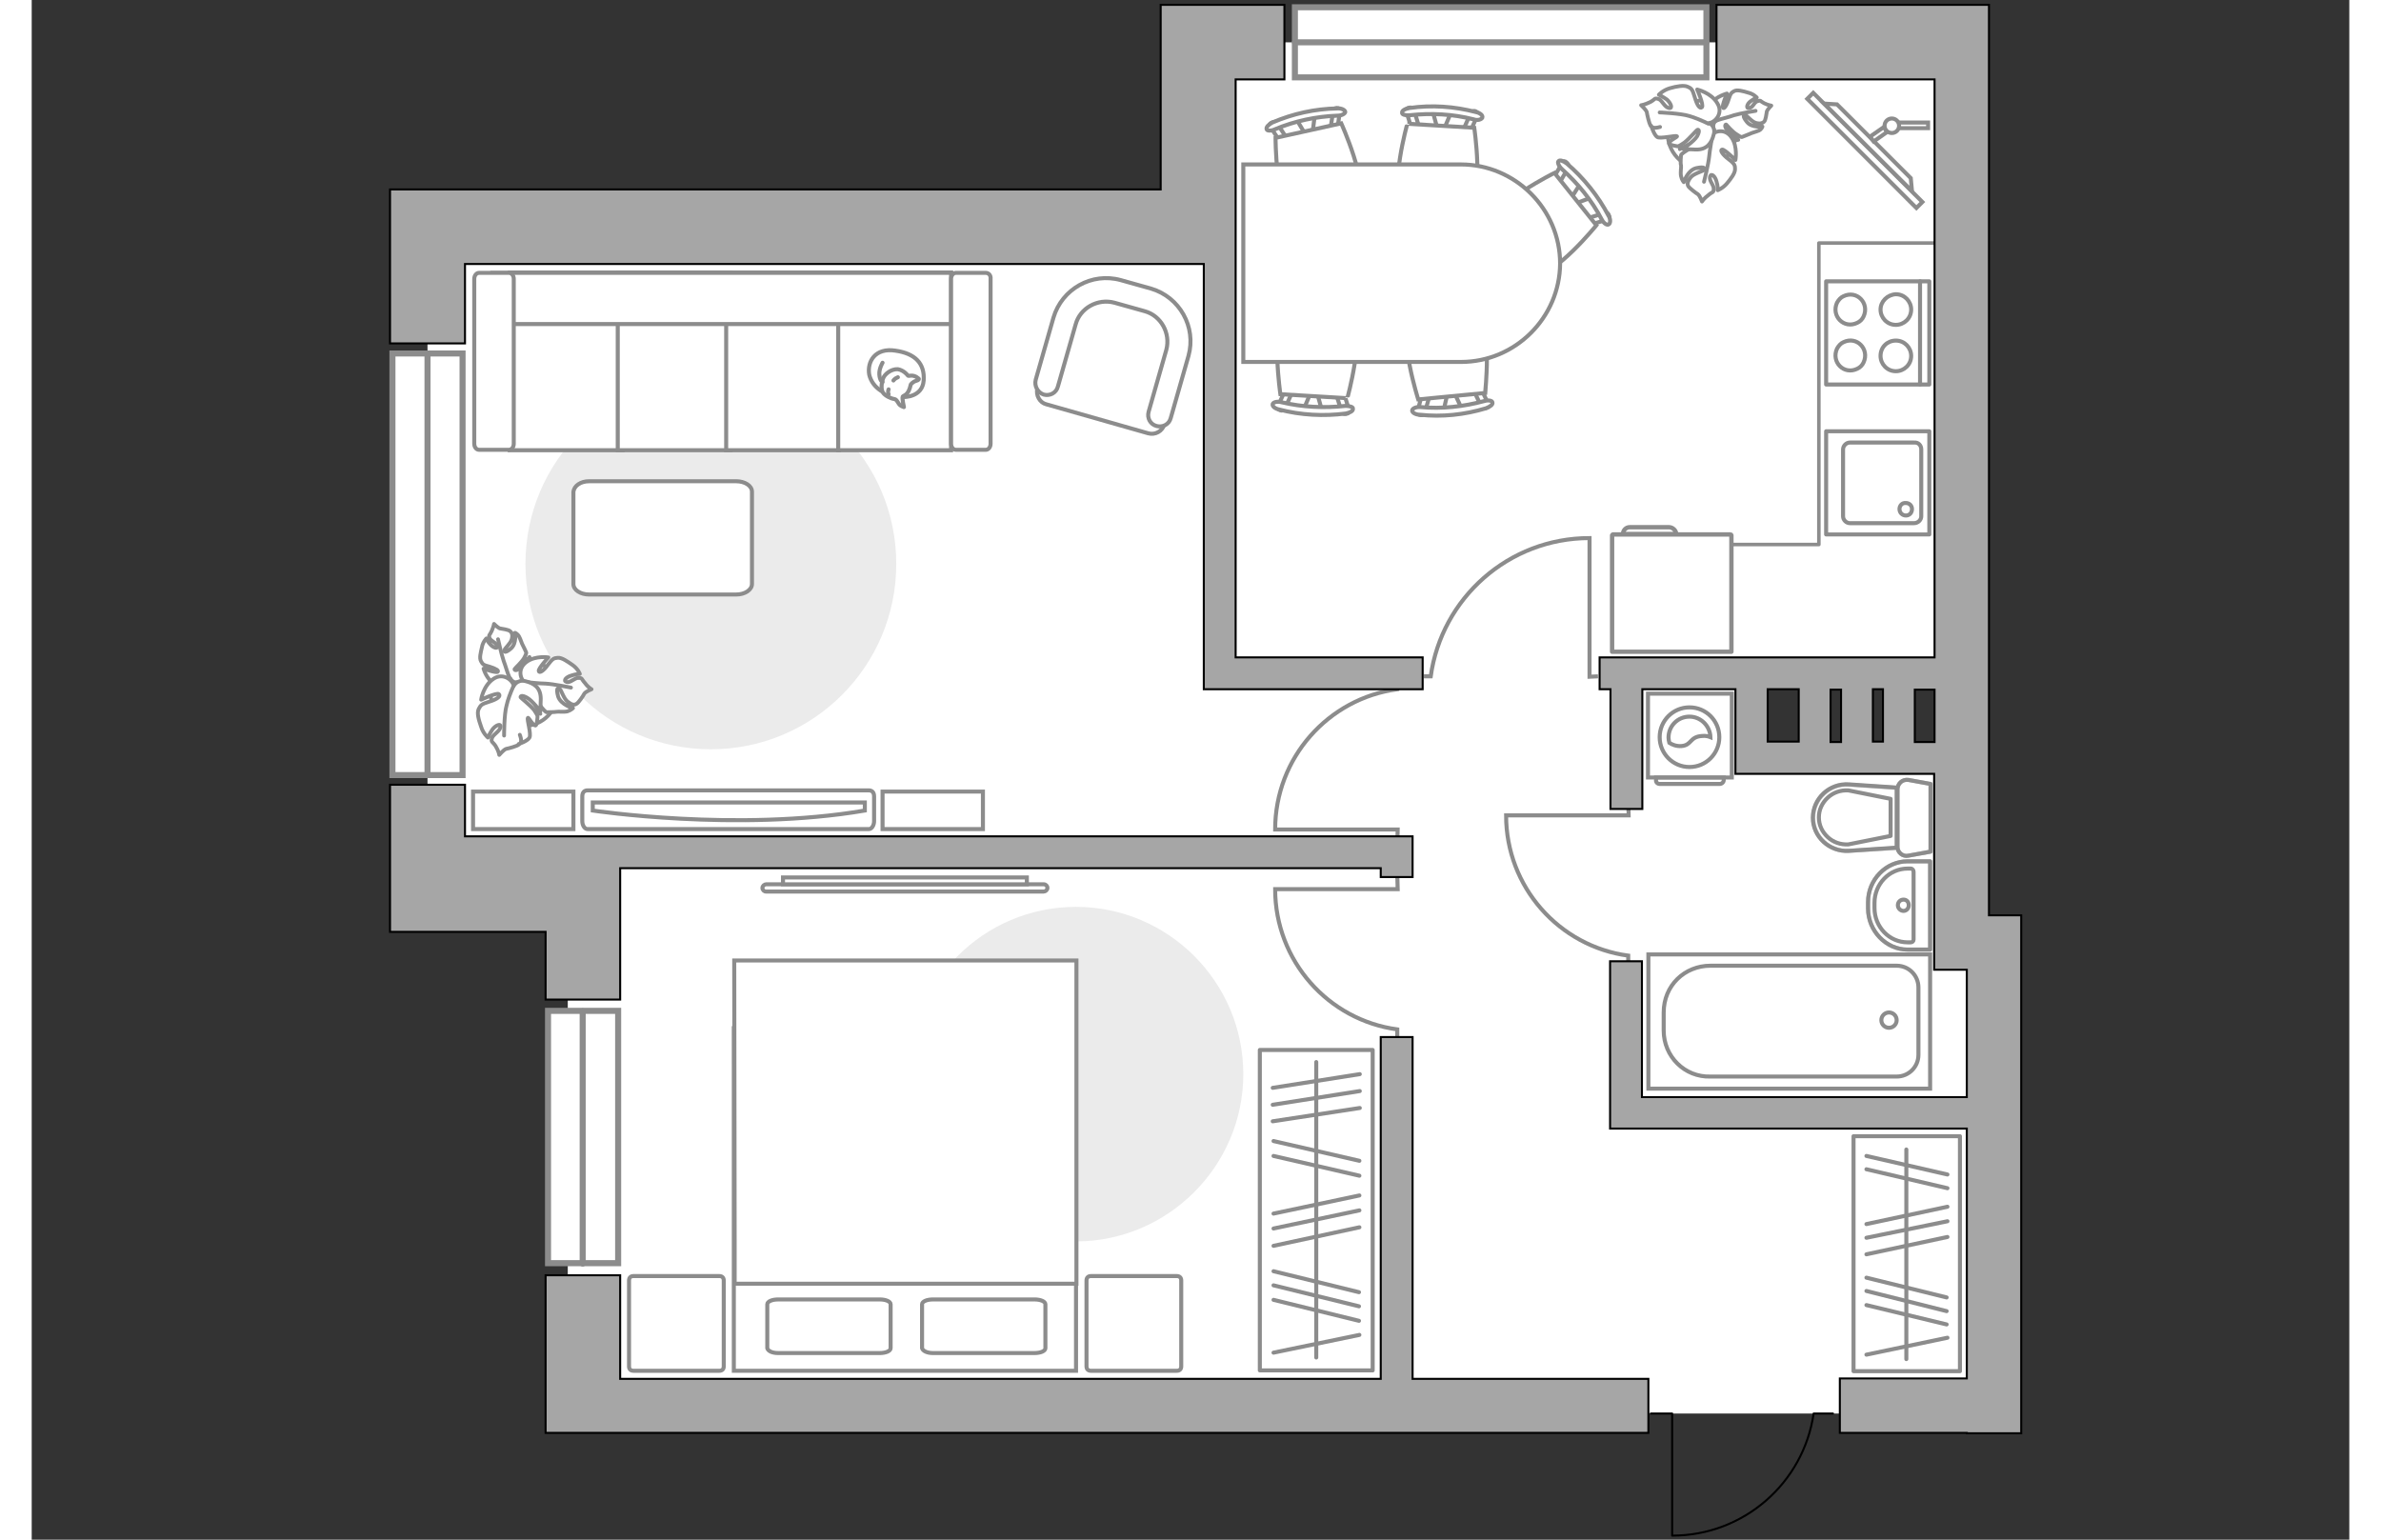 <?xml version="1.0" encoding="utf-8"?>
<!-- Generator: Adobe Illustrator 25.1.0, SVG Export Plug-In . SVG Version: 6.00 Build 0)  -->
<svg version="1.1" id="Слой_1" xmlns="http://www.w3.org/2000/svg" xmlns:xlink="http://www.w3.org/1999/xlink" x="0px" y="0px"
	 viewBox="0 0 575 382" style="enable-background:new 0 0 575 382;" xml:space="preserve" width="883" height="571">
<rect x="0" y="0" width="575" height="382" fill="#333333" stroke="none"/>
<style type="text/css">
	.st0{fill:#FFFFFF;}
	.st1{fill:#EBEBEB;}
	.st2{fill:none;stroke:#8C8C8C;stroke-miterlimit:10;}
	.st3{fill:none;stroke:#8C8C8C;stroke-linecap:round;stroke-linejoin:round;stroke-miterlimit:10;}
	.st4{fill:#FFFFFF;stroke:#8C8C8C;stroke-width:0.946;stroke-miterlimit:10;}
	.st5{fill:#FFFFFF;stroke:#8C8C8C;stroke-width:0.946;stroke-linecap:round;stroke-linejoin:round;stroke-miterlimit:10;}
	.st6{fill:none;stroke:#8C8C8C;stroke-width:0.946;stroke-linecap:round;stroke-linejoin:round;stroke-miterlimit:10;}
	.st7{fill:#FFFFFF;stroke:#8C8C8C;stroke-miterlimit:10;}
	.st8{fill:none;stroke:#8C8C8C;stroke-width:1.078;stroke-linecap:round;stroke-linejoin:round;stroke-miterlimit:10;}
	.st9{fill:#FFFFFF;stroke:#8C8C8C;stroke-linecap:round;stroke-linejoin:round;stroke-miterlimit:10;}
	.st10{fill:none;stroke:#8C8C8C;stroke-width:0.875;stroke-linecap:round;stroke-linejoin:round;stroke-miterlimit:10;}
	.st11{fill-rule:evenodd;clip-rule:evenodd;fill:#FFFFFF;fill-opacity:0.1;stroke:#8C8C8C;stroke-miterlimit:10;}
	.st12{fill:#FFFFFF;stroke:#8C8C8C;stroke-width:1;stroke-miterlimit:10;}
	.st13{opacity:0.5;}
	
		.st14{opacity:0.5;fill:none;stroke:#8C8C8C;stroke-linecap:round;stroke-linejoin:round;stroke-miterlimit:10;enable-background:new    ;}
	.st15{fill:none;stroke:#000000;stroke-width:0.5;stroke-linecap:round;stroke-linejoin:round;stroke-miterlimit:10;}
	.st16{fill:#A6A6A6;stroke:#000000;stroke-width:0.5;stroke-miterlimit:10;}
	.st17{fill:#FFFFFF;stroke:#8C8C8C;stroke-width:1.5;stroke-linecap:round;stroke-miterlimit:10;}
	.st18{fill:none;stroke:#8C8C8C;stroke-width:1.5;stroke-linecap:round;stroke-miterlimit:10;}
</style>
<polygon id="bg" class="st0" points="487,345.3 487,233.8 478.8,233.8 478.8,188 426.7,188 426.7,166.9 475.4,166.9 475.4,10.5 
	294,10.5 294,53.9 98.2,53.9 98.2,218.7 133,218.7 133,344.7 391.4,344.7 394,348.8 397.4,350.7 484.6,350.7 "/>
<g id="furniture_1_">
	<g>
		<path id="Vector_51_3_" class="st1" d="M122.5,139.9c0-25.4,20.6-46,46-46s46,20.6,46,46s-20.6,46-46,46S122.5,165.4,122.5,139.9z
			"/>
	</g>
	<g>
		<g>
			<path class="st2" d="M388.6,167.8l-2.1,0.1v-34.3c0,0,0,0,0-0.1c-20.1,0-36.7,14.9-39.4,34.3c-0.5,0-1.7,0-1.7,0"/>
		</g>
	</g>
	<g>
		<g>
			<path class="st2" d="M338.8,167.8c0,0,0,2.7,0,3.2c-17.1,2.3-30.3,17-30.3,34.8c0.1,0,0.1,0,0.1,0h30.3l-0.1,3.8"/>
		</g>
	</g>
	<g>
		<g>
			<path class="st2" d="M338.8,216.8l0.1,3.8h-30.3c0,0,0,0-0.1,0c0,17.8,13.2,32.5,30.3,34.8c0,0.5,0,3.2,0,3.2"/>
		</g>
	</g>
	<g>
		<g>
			<path class="st2" d="M396.1,198.5l0.1,3.8h-30.3c0,0,0,0-0.1,0c0,17.8,13.2,32.5,30.3,34.8c0,0.5,0,3.2,0,3.2"/>
		</g>
	</g>
	<g>
		<rect x="304.7" y="260.5" class="st3" width="28" height="79.5"/>
		<line class="st3" x1="307.9" y1="269.9" x2="329.5" y2="266.5"/>
		<line class="st3" x1="307.9" y1="274.1" x2="329.5" y2="270.7"/>
		<line class="st3" x1="308.1" y1="315.4" x2="329.3" y2="320.6"/>
		<line class="st3" x1="308.1" y1="318.9" x2="329.3" y2="324.1"/>
		<line class="st3" x1="308.1" y1="322.5" x2="329.3" y2="327.7"/>
		<line class="st3" x1="307.9" y1="278.2" x2="329.5" y2="274.9"/>
		<line class="st3" x1="308.1" y1="283.1" x2="329.4" y2="288"/>
		<line class="st3" x1="308.1" y1="286.8" x2="329.4" y2="291.7"/>
		<line class="st3" x1="308.1" y1="301.1" x2="329.4" y2="296.6"/>
		<line class="st3" x1="308.1" y1="309.1" x2="329.4" y2="304.5"/>
		<line class="st3" x1="308.1" y1="335.6" x2="329.4" y2="331.2"/>
		<line class="st3" x1="308.1" y1="304.8" x2="329.4" y2="300.3"/>
		<line class="st3" x1="318.7" y1="336.8" x2="318.7" y2="263.5"/>
	</g>
	<g>
		<rect x="452" y="281.9" class="st3" width="26.4" height="58.3"/>
		<line class="st3" x1="455.2" y1="317" x2="475.1" y2="321.9"/>
		<line class="st3" x1="455.2" y1="320.3" x2="475.1" y2="325.3"/>
		<line class="st3" x1="455.2" y1="323.8" x2="475.1" y2="328.6"/>
		<line class="st3" x1="455.2" y1="286.8" x2="475.3" y2="291.4"/>
		<line class="st3" x1="455.2" y1="290.1" x2="475.3" y2="294.8"/>
		<line class="st3" x1="455.2" y1="303.7" x2="475.3" y2="299.4"/>
		<line class="st3" x1="455.2" y1="311.2" x2="475.3" y2="306.9"/>
		<line class="st3" x1="455.2" y1="336.1" x2="475.3" y2="331.9"/>
		<line class="st3" x1="455.2" y1="307.1" x2="475.3" y2="303"/>
		<line class="st3" x1="465.1" y1="337.2" x2="465.1" y2="285.2"/>
	</g>
	<g>
		<path id="Vector_60_1_" class="st4" d="M421.8,29.6c2.1,4.2,0.4,9.1-3.8,11.2s-9.1,0.4-11.2-3.8s-0.4-9.1,3.8-11.2
			C414.7,23.8,419.8,25.5,421.8,29.6z"/>
		<path class="st5" d="M418.2,29.7c0,0-1.4,0.7-0.9,2.3s1.3,3,3.6,2.9c2.3-0.1,2.5-0.2,2.5-0.2s-2-1.5-2.8-2.5s-0.3-1.4-0.2-1.3
			c0.1,0.1,1.6,1.9,2.7,2.5c1,0.7,1.2,0.6,1.2,0.6s1.7-0.7,2-0.8c0.3-0.2,1.5-0.5,2.2-0.8s0.9-1,0.9-1s-2.7,0.4-3.9-1.2
			c-1.2-1.5-0.7-1.8-0.3-1.6c0.4,0.1,1.5,1.6,2.6,1.9s1.7,0,2-0.3c0.4-0.3,0.6-2,0.7-2.6c0.2-0.5,1.1-1.4,1.1-1.4s-0.8-0.1-1.8-0.6
			s-0.7-0.8-1.6-0.5c-0.9,0.2-1.1,1.6-2.1,1.7c-0.9,0.2-0.5-1.1,0.4-1.7c0.8-0.6,1.5-0.9,1.5-0.9s-0.8-0.9-2.1-1.2
			c-1.3-0.4-2.8-0.8-3.5-0.4s-0.9,0.5-1.4,2.1s-1.2,2.5-1.4,2c-0.3-0.5,1-3.5,1-3.5s-2.7,0.7-4,2.5
			C415.5,27.9,417.1,29.7,418.2,29.7z"/>
		<path class="st6" d="M427.7,27.5c0,0-3.7,0.6-5.4,1.1c-1,0.4-3.2,0.9-4,1.2c-1.3,0.4-2.3,1.1-3.3,2"/>
		<path class="st5" d="M416.5,33.7c0,0-0.1-1.7-2-2c-1.8-0.3-3.7-0.1-4.7,2.5s-0.9,2.8-0.9,2.8s2.5-1.5,4-1.7
			c1.5-0.3,1.5,0.5,1.4,0.5c0,0.1-2.7,0.8-3.8,1.6c-1.3,0.8-1.3,1.1-1.3,1.1s-0.2,2.1,0,2.5c0.1,0.4-0.2,1.7,0,2.7s0.7,1.5,0.7,1.5
			s0.9-3,3.1-3.5c2.3-0.5,2.2,0.2,1.9,0.5c-0.4,0.3-2.6,0.9-3.3,1.8c-0.8,1-0.9,1.7-0.6,2.2s1.9,1.7,2.4,2c0.5,0.4,1,1.8,1,1.8
			s0.5-0.8,1.6-1.6c1-0.9,1.3-0.5,1.3-1.5c0.1-1-1.2-2-0.9-3.1c0.3-1,1.3,0,1.6,1.2c0.4,1.2,0.3,2.2,0.3,2.2s1.3-0.5,2.3-1.7
			s2-2.5,2-3.5c0-0.9,0-1.3-1.6-2.5s-2.2-2.3-1.6-2.4c0.6-0.1,3.3,2.6,3.3,2.6s0.6-3.2-0.9-5.5C420.1,31.6,417.3,32.6,416.5,33.7z"
			/>
		<path class="st6" d="M414.9,45.1c0,0,1.1-4.3,1.3-6.4c0.1-1.3,0.6-3.8,0.7-5c0.1-1.6-0.1-3-0.7-4.5"/>
		<g>
			<path class="st5" d="M404,31.5c-1.4,0.4-2.1,0.2-2.4-0.4c-0.3-0.5-0.8-2.6-0.9-3.3c-0.2-0.6-1.4-1.7-1.4-1.7s0.9-0.1,2.3-0.8
				c1.3-0.7,0.9-1.1,2.1-0.7c0.9,0.4,1.4,2,2.5,2.2s0.4-1.3-0.5-2.1c-1-0.7-2-1.2-2-1.2s1-1.1,2.7-1.6s3.5-0.8,4.4-0.4
				s1.2,0.5,1.8,2.6s1.3,3,1.8,2.5c0.5-0.6-1.2-4.4-1.2-4.4s3.5,0.8,5,3.4c1.6,2.5-0.6,4.8-2,4.9c0,0,1.7,0.9,1.1,2.9
				c-0.5,2-1.6,3.8-4.5,3.7s-3.1-0.2-3.1-0.2s2.7-1.8,3.5-3.1c0.8-1.5,0.3-1.7,0.1-1.6c-0.2,0-2.1,2.3-3.3,3.2
				c-1.3,0.9-1.6,0.9-1.6,0.9s-2.2-0.3-2.2-0.7c0.1-0.8,2.2-1.6,2-1.8c-0.3-0.3-4.1,0.7-4.9,0.2s-1.5-2.8-1.5-2.8"/>
			<path class="st6" d="M403.9,27.9c0,0,5.2,0.2,7.4,0.9c1.4,0.4,3.3,1.2,4.7,1.9"/>
		</g>
	</g>
	<g>
		<path id="Vector_60_3_" class="st4" d="M118.1,164.5c4-2.2,9.1-0.8,11.3,3.3c2.2,4,0.8,9.1-3.3,11.3c-4,2.2-9.1,0.8-11.3-3.3
			C112.7,171.7,114.2,166.6,118.1,164.5z"/>
		<path class="st5" d="M118.8,168.4c0,0,0.7,1.4,2.3,0.8c1.5-0.6,3-1.4,2.7-3.7s-0.3-2.5-0.3-2.5s-1.3,2-2.4,2.8
			c-1,0.8-1.4,0.4-1.3,0.2s1.8-1.7,2.4-2.8s0.5-1.3,0.5-1.3s-0.7-1.6-0.9-1.9c-0.2-0.3-0.5-1.4-0.9-2.1c-0.4-0.7-1-0.9-1-0.9
			s0.5,2.6-1,3.9s-1.8,0.8-1.6,0.4c0-0.4,1.5-1.6,1.8-2.7s0-1.7-0.4-2c-0.4-0.4-2.1-0.6-2.6-0.7c-0.5-0.2-1.4-1.1-1.4-1.1
			s-0.1,0.7-0.6,1.8s-0.8,0.9-0.5,1.7s1.7,1.1,1.9,2c0.2,0.8-1,0.4-1.7-0.4c-0.7-0.7-1-1.5-1-1.5s-0.9,0.9-1.1,2.2
			c-0.3,1.3-0.7,2.7-0.2,3.5c0.4,0.7,0.5,0.9,2.1,1.3c1.6,0.5,2.4,1,2,1.3c-0.5,0.3-3.5-0.8-3.5-0.8s0.7,2.6,2.7,3.8
			C116.7,170.8,118.5,169.2,118.8,168.4z"/>
		<path class="st6" d="M115.7,158.6c0,0,0.8,3.6,1.4,5.4c0.4,1,1,3.2,1.4,4c0.5,1.2,1.3,2.3,2.2,3.2"/>
		<path class="st5" d="M122.6,169.5c0,0-1.7,0.2-1.9,2.1s0.1,3.7,2.7,4.6s2.8,0.9,2.8,0.9s-1.6-2.4-1.9-3.9
			c-0.4-1.6,0.4-1.6,0.4-1.5c0.1,0.1,0.9,2.7,1.8,3.8s1.2,1.2,1.2,1.2s2.1,0,2.5-0.1s1.8,0.1,2.7-0.1c0.9-0.3,1.4-0.8,1.4-0.8
			s-3-0.8-3.7-2.9c-0.6-2.2,0-2.2,0.4-1.9s1,2.5,2,3.2c1,0.8,1.6,0.9,2.2,0.5c0.5-0.3,1.6-1.9,1.9-2.5c0.3-0.5,1.8-1.1,1.8-1.1
			s-0.8-0.4-1.6-1.5c-1-1.1-0.6-1.3-1.6-1.3c-1-0.1-2,1.3-3,1s0-1.3,1.2-1.6c1.1-0.4,2.1-0.4,2.1-0.4s-0.4-1.2-1.8-2.2
			c-1.3-0.9-2.7-1.9-3.7-1.8c-0.9,0.1-1.2,0.1-2.4,1.7c-1.1,1.6-2.2,2.2-2.3,1.6c-0.2-0.6,2.4-3.4,2.4-3.4s-3.2-0.5-5.4,1.1
			C120.3,166,121.3,168.8,122.6,169.5z"/>
		<path class="st6" d="M133.8,170.6c0,0-4.3-0.9-6.4-1c-1.4,0-3.9-0.3-5-0.4c-1.5-0.1-3,0.2-4.4,0.8"/>
		<g>
			<path class="st5" d="M121.1,182.3c0.5,1.3,0.4,2-0.2,2.4c-0.4,0.4-2.6,1-3.2,1.1c-0.6,0.2-1.7,1.5-1.7,1.5s-0.1-0.9-0.9-2.2
				c-0.8-1.2-1.2-0.9-0.9-2c0.4-1,1.9-1.6,2.1-2.7s-1.3-0.4-2,0.6s-1.1,2-1.1,2s-1.2-1-1.7-2.7c-0.6-1.7-1.1-3.4-0.6-4.4
				c0.5-0.9,0.6-1.2,2.6-1.8s3-1.4,2.4-1.9c-0.6-0.4-4.4,1.4-4.4,1.4s0.5-3.5,3.1-5.2c2.4-1.6,4.8,0.4,5,1.8c0,0,0.8-1.7,2.9-1.2
				c2,0.5,3.8,1.5,3.8,4.4c-0.1,2.9-0.1,3.1-0.1,3.1s-1.9-2.6-3.3-3.4c-1.4-0.8-1.7-0.3-1.6-0.1c0,0.1,2.3,1.9,3.3,3.1
				c0.9,1.3,0.9,1.6,0.9,1.6s-0.1,2.2-0.5,2.3c-0.7,0-1.7-2.1-1.9-1.9c-0.3,0.4,0.9,4,0.4,4.9s-2.7,1.6-2.7,1.6"/>
			<path class="st6" d="M117.2,182.5c0,0,0-5.3,0.6-7.4c0.3-1.4,1-3.3,1.7-4.8"/>
		</g>
	</g>
	<g>
		<path id="Vector_51_4_" class="st1" d="M259.1,225c22.8,0,41.5,18.6,41.5,41.5c0,22.8-18.7,41.5-41.5,41.5s-41.5-18.6-41.5-41.5
			C217.6,243.7,236.1,225,259.1,225z"/>
	</g>
	<g>
		<path class="st7" d="M251.1,219.4c0.5,0,0.9,0.4,0.9,0.9s-0.5,0.9-0.9,0.9h-68.9c-0.5,0-0.9-0.4-0.9-0.9s0.5-0.9,0.9-0.9H251.1z"
			/>
		<rect x="186.4" y="217.7" class="st7" width="60.5" height="1.7"/>
	</g>
	<g>
		<path id="Vector_8_3_" class="st8" d="M392.1,132.8v28.9h29.6v-28.9c0-0.1-0.1-0.2-0.2-0.2h-29.2
			C392.2,132.6,392.2,132.7,392.1,132.8z"/>
		<path id="Vector_9_2_" class="st8" d="M406.2,130.8h-9.7c-1,0-1.7,0.8-1.7,1.7H408C408,131.6,407.1,130.8,406.2,130.8z"/>
	</g>
	<g>
		<g>
			<path id="Vector_90_1_" class="st7" d="M207.7,205.7c0.7,0,1.3-0.9,1.3-2v-6.1c0-1.1-0.6-1.5-1.3-1.5h-69.8
				c-0.7,0-1.3,0.4-1.3,1.5v6.1c0,1.1,0.6,2,1.3,2H207.7z"/>
			<path id="Vector_91_1_" class="st7" d="M206.7,201.1c-31.7,5.4-67.5,0-67.5,0v-2h67.5V201.1z"/>
		</g>
		<g>
			<path id="Vector_93_1_" class="st7" d="M211.1,205.7H236v-9.3h-24.9V205.7z"/>
			<path id="Vector_93_2_" class="st7" d="M109.5,205.7h24.9v-9.3h-24.9C109.5,196.4,109.5,205.7,109.5,205.7z"/>
		</g>
	</g>
	<g>
		<g>
			<path id="Vector_98_4_" class="st7" d="M259.1,340.1h-84.9v-85h84.9V340.1z"/>
			<path id="Vector_99_4_" class="st7" d="M174.4,307.6v10.9h10h74.8v-80.2h-84.9L174.4,307.6z"/>
			<path id="Vector_100_4_" class="st3" d="M220.9,334.5v-10.9c0-0.7,1.2-1.2,2.7-1.2h25.2c1.5,0,2.7,0.5,2.7,1.2v10.9
				c0,0.7-1.2,1.2-2.7,1.2h-25.2C222.2,335.7,221.1,335.2,220.9,334.5z"/>
			<path id="Vector_101_4_" class="st3" d="M182.5,334.5v-10.9c0-0.7,1.2-1.2,2.7-1.2h25.2c1.5,0,2.7,0.5,2.7,1.2v10.9
				c0,0.7-1.2,1.2-2.7,1.2h-25.2C183.7,335.7,182.7,335.2,182.5,334.5z"/>
		</g>
		<path id="Vector_5_3_" class="st9" d="M149.3,316.6h21.3c0.7,0,1.1,0.4,1.1,1.1V339c0,0.7-0.4,1.1-1.1,1.1h-21.3
			c-0.7,0-1.1-0.4-1.1-1.1v-21.3C148.2,317,148.6,316.6,149.3,316.6z"/>
		<path id="Vector_5_4_" class="st9" d="M262.8,316.6h21.3c0.7,0,1.1,0.4,1.1,1.1V339c0,0.7-0.4,1.1-1.1,1.1h-21.3
			c-0.7,0-1.1-0.4-1.1-1.1v-21.3C261.7,317,262.1,316.6,262.8,316.6z"/>
	</g>
	<g>
		<path id="Vector_84_1_" class="st9" d="M134.4,122v22.9c0,1.5,1.8,2.6,3.9,2.6h36.5c2.2,0,3.9-1.2,3.9-2.6V122
			c0-1.5-1.8-2.6-3.9-2.6h-36.5C136.2,119.4,134.6,120.5,134.4,122z"/>
	</g>
	<g>
		<g>
			<g id="Group_2_23_">
				<g id="Group_3_23_">
					<path id="Vector_10_23_" class="st7" d="M315.6,101.5l1.9-4.5l1.3,0.1l1.3,4.7L315.6,101.5z"/>
				</g>
				<g id="Group_4_23_">
					<path id="Vector_11_23_" class="st7" d="M311.9,96.8c0.6,0.2,0.8,0.5,0.7,0.8l-1.7,3.8c-0.1,0.3-0.6,0.6-1.1,0.4
						c-0.6-0.2-0.8-0.5-0.7-0.8l1.7-3.8c0-0.3,0.5-0.5,0.8-0.5C311.7,96.7,311.7,96.7,311.9,96.8z"/>
				</g>
				<g id="Group_5_23_">
					<path id="Vector_12_23_" class="st7" d="M325.7,98l1.2,3.9c0.1,0.4-0.2,0.7-0.8,0.8c-0.5,0.1-1-0.1-1.1-0.5l-1.2-3.9
						c-0.1-0.4,0.2-0.7,0.8-0.8c0.2,0,0.2,0,0.3,0C325.2,97.5,325.6,97.8,325.7,98z"/>
				</g>
				<path id="Vector_13_23_" class="st7" d="M326.4,98.8l-16.6-1c0,0-2.4-16.3,1.2-19.5c3-2.7,13.9-2.1,16.6,1
					C330.8,82.9,326.4,98.9,326.4,98.8z"/>
				<path id="Vector_14_23_" class="st7" d="M327.8,101.4c0.1,0.6-0.8,1-1.8,1.2c-5.4,0.7-11.2,0.4-16.5-1c-1-0.2-1.8-0.8-1.6-1.4
					c0.2-0.4,1.1-0.7,2.2-0.4c5.1,1.2,10.5,1.5,15.9,0.9C327,100.7,327.9,101,327.8,101.4z"/>
			</g>
			<g id="Group_2_25_">
				<g id="Group_3_25_">
					<path id="Vector_10_25_" class="st7" d="M318.3,28.8l-0.6,4.9l-1.3,0.3l-2.5-4.2L318.3,28.8z"/>
				</g>
				<g id="Group_4_25_">
					<path id="Vector_11_25_" class="st7" d="M323.1,32.2c-0.6,0-0.8-0.3-0.8-0.7l0.6-4c-0.1-0.3,0.4-0.7,0.9-0.7
						c0.6,0,0.8,0.3,0.8,0.7l-0.6,4c0.1,0.2-0.3,0.6-0.7,0.7C323.3,32.3,323.3,32.3,323.1,32.2z"/>
				</g>
				<g id="Group_5_25_">
					<path id="Vector_12_25_" class="st7" d="M309.5,34.8l-2.3-3.5c-0.2-0.4,0-0.7,0.5-0.9s1-0.3,1.2,0.1l2.3,3.5
						c0.2,0.4,0,0.7-0.5,0.9c-0.2,0.1-0.2,0.1-0.3,0.1C310.1,35.1,309.6,34.9,309.5,34.8z"/>
				</g>
				<path id="Vector_13_25_" class="st7" d="M308.6,34.2l16.3-3.6c0,0,6.8,15,4.1,19.1c-2.3,3.5-12.8,5.8-16.3,3.6
					C308.6,50.7,308.6,34.2,308.6,34.2z"/>
				<path id="Vector_14_25_" class="st7" d="M306.4,32.1c-0.2-0.6,0.5-1.2,1.4-1.7c5.1-2.2,10.6-3.4,16.1-3.5c1-0.1,2,0.4,2,0.9
					c-0.1,0.4-0.8,0.9-2,0.9c-5.2,0.2-10.5,1.3-15.5,3.4C307.6,32.5,306.5,32.5,306.4,32.1z"/>
			</g>
			<g id="Group_2_26_">
				<g id="Group_3_26_">
					<path id="Vector_10_26_" class="st7" d="M352.1,28l-1.9,4.5l-1.3-0.1l-1.3-4.7L352.1,28z"/>
				</g>
				<g id="Group_4_26_">
					<path id="Vector_11_26_" class="st7" d="M356,32.5c-0.5-0.2-0.8-0.5-0.6-0.8l1.7-3.8c0.1-0.2,0.7-0.5,1.1-0.3s0.8,0.5,0.6,0.8
						l-1.7,3.8c0,0.3-0.5,0.5-0.8,0.5C356.1,32.7,356.1,32.7,356,32.5z"/>
				</g>
				<g id="Group_5_26_">
					<path id="Vector_12_26_" class="st7" d="M342.2,31.4l-1.2-3.9c-0.1-0.4,0.2-0.7,0.8-0.8c0.5-0.1,1,0.1,1.1,0.5l1.2,3.9
						c0.1,0.4-0.2,0.7-0.8,0.8c-0.2,0-0.2,0-0.3,0C342.6,31.9,342.3,31.6,342.2,31.4z"/>
				</g>
				<path id="Vector_13_26_" class="st7" d="M341.3,30.7l16.6,1c0,0,2.4,16.3-1.2,19.5c-3.1,2.7-13.9,2.1-16.6-1
					C336.9,46.5,341.3,30.6,341.3,30.7z"/>
				<path id="Vector_14_26_" class="st7" d="M340,28c-0.1-0.6,0.8-1,1.8-1.2c5.5-0.8,11.2-0.4,16.5,1c1,0.2,1.8,0.8,1.6,1.4
					c-0.2,0.4-1.1,0.8-2.2,0.4c-5.1-1.3-10.5-1.6-15.9-1C340.9,28.7,339.9,28.4,340,28z"/>
			</g>
			<g id="Group_2_27_">
				<g id="Group_3_27_">
					<path id="Vector_10_27_" class="st7" d="M387,49l-4.6,1.7l-0.8-1l2.6-4.1L387,49z"/>
				</g>
				<g id="Group_4_27_">
					<path id="Vector_11_27_" class="st7" d="M386.3,55c-0.3-0.6-0.2-0.8,0.2-1l3.9-1.2c0.2-0.2,0.7,0,0.9,0.6
						c0.3,0.6,0.2,0.8-0.2,1l-3.9,1.2c-0.3,0.2-0.7,0-0.9-0.3C386.2,55.2,386.2,55.2,386.3,55z"/>
				</g>
				<g id="Group_5_27_">
					<path id="Vector_12_27_" class="st7" d="M377.7,43.9l2.1-3.6c0.2-0.4,0.6-0.4,1,0s0.7,0.8,0.5,1.2l-2.1,3.6
						c-0.2,0.4-0.6,0.4-1,0c-0.1-0.1-0.1-0.1-0.2-0.2C377.7,44.6,377.7,44.1,377.7,43.9z"/>
				</g>
				<path id="Vector_13_27_" class="st7" d="M377.8,42.9l10.4,13c0,0-10.4,12.8-15.3,12.2c-4.1-0.5-10.9-8.9-10.4-13
					C363.1,50.2,377.8,42.9,377.8,42.9z"/>
				<path id="Vector_14_27_" class="st7" d="M378.8,40c0.3-0.4,1.2-0.1,2.1,0.6c4.2,3.6,7.8,8.1,10.3,12.9c0.6,0.9,0.5,2,0,2.2
					c-0.4,0.2-1.2-0.3-1.7-1.3c-2.4-4.6-5.8-8.8-9.8-12.4C378.8,41.2,378.5,40.2,378.8,40z"/>
			</g>
			<g id="Group_2_24_">
				<g id="Group_3_24_">
					<path id="Vector_10_24_" class="st7" d="M350.3,101.8l1.1-4.8l1.3-0.1l2.1,4.5L350.3,101.8z"/>
				</g>
				<g id="Group_4_24_">
					<path id="Vector_11_24_" class="st7" d="M345.9,97.8c0.6,0.1,0.8,0.4,0.8,0.8l-1.1,3.9c0,0.3-0.5,0.6-1,0.5
						c-0.6-0.1-0.8-0.4-0.8-0.8l1-3.9c0-0.2,0.4-0.6,0.8-0.6C345.7,97.7,345.7,97.7,345.9,97.8z"/>
				</g>
				<g id="Group_5_24_">
					<path id="Vector_12_24_" class="st7" d="M359.7,96.7l1.8,3.7c0.2,0.4-0.1,0.7-0.6,0.8c-0.5,0.2-1,0.1-1.2-0.3l-1.8-3.7
						c-0.2-0.4,0.1-0.7,0.6-0.8c0.2,0,0.2,0,0.3,0C359.1,96.4,359.5,96.6,359.7,96.7z"/>
				</g>
				<path id="Vector_13_24_" class="st7" d="M360.6,97.5L344,99.1c0,0-5-15.8-1.9-19.5c2.6-3.2,13.4-4.2,16.6-1.6
					C362.4,81.1,360.6,97.4,360.6,97.5z"/>
				<path id="Vector_14_24_" class="st7" d="M362.4,99.8c0.2,0.6-0.6,1.1-1.6,1.5c-5.3,1.6-10.9,2.2-16.4,1.6c-1.1,0-2-0.6-1.9-1.1
					s1-0.9,2.1-0.8c5.2,0.5,10.6-0.1,15.8-1.5C361.4,99.2,362.3,99.4,362.4,99.8z"/>
			</g>
			<g>
				<g>
					<path class="st7" d="M379.2,65.4c0-13.6-11.2-24.6-24.6-24.6h-54v49h54C368.1,89.8,379.1,78.8,379.2,65.4z"/>
				</g>
			</g>
		</g>
		<g>
			<path id="Vector_54_3_" class="st7" d="M118.6,111.7h28V67.6h-28C118.6,67.7,118.6,111.7,118.6,111.7z"/>
			<path id="Vector_55_3_" class="st7" d="M145.4,111.7h28V67.6h-28V111.7z"/>
			<path id="Vector_56_4_" class="st7" d="M172.3,111.7h28V67.6h-28V111.7z"/>
			<path id="Vector_56_3_" class="st7" d="M200.1,111.7h28V67.6h-28V111.7z"/>
			<path id="Vector_57_3_" class="st7" d="M228.1,80.4V67.7H114.4l3.3,12.7L228.1,80.4z"/>
			<path id="Vector_58_3_" class="st7" d="M118.4,67.7H111c-0.7,0-1.2,0.7-1.2,1.5v40.9c0,0.8,0.5,1.5,1.2,1.5h7.4
				c0.7,0,1.2-0.7,1.2-1.5V69.2C119.6,68.4,119.1,67.7,118.4,67.7z"/>
			<path id="Vector_59_3_" class="st7" d="M236.7,67.7h-7.4c-0.7,0-1.2,0.7-1.2,1.5v40.9c0,0.8,0.5,1.5,1.2,1.5h7.4
				c0.7,0,1.2-0.7,1.2-1.5V69.2C238,68.4,237.5,67.7,236.7,67.7z"/>
			<g>
				<path class="st9" d="M207.8,93c-0.6-3.3,1.5-6.8,6.5-6c4.9,0.7,7.3,3.2,7,7.4c-0.3,4.2-4.9,4.1-4.9,4.1
					C211.7,98.4,208.6,96.2,207.8,93z"/>
				<path class="st9" d="M216.1,98.4c-0.2,0.4,0.3,2.6,0.3,2.6s0.1,0.1-0.7-0.3s-0.9-1.6-1.7-1.7s-2.3-0.8-2.8-1.6s-0.4-2.3,0-3.4
					c0.3-1.1,2-2.5,3.7-2.4c1.6,0.3,2.5,1.6,2.5,1.6s0,0.1,0.7,0c1.2-0.1,2,0.8,2,0.8s0.1,0.3-0.7,0.5s-1.3,0.9-1.3,0.9
					C217.5,98.2,216.4,98,216.1,98.4z"/>
				<path class="st9" d="M214.9,93.6c-0.8,0.3-1.1,0.8-1.1,0.8"/>
				<path class="st9" d="M212.6,97.8c-0.3-0.5,0-1.2,0-1.2"/>
				<path class="st3" d="M211.1,90c0,0-0.9,1.5-0.8,2.9c0.1,1.6,0.8,1.9,0.8,1.9"/>
			</g>
		</g>
		<g>
			<path id="Vector_37_1_" class="st7" d="M249.5,96.4l4.9-17.5c1.8-6.4,8.5-10.2,14.8-8.3l8.4,2.3c6.4,1.8,10.2,8.5,8.3,14.8
				l-4.9,17.5c-0.4,1.8-2.3,2.8-4,2.3l-25.3-7.2C250.1,99.9,249.1,98.1,249.5,96.4z"/>
			<path id="Vector_38_1_" class="st7" d="M249.1,94.2l4.4-15.4c2.1-7.1,9.5-11.3,16.7-9.3l7.5,2.1c7.1,2.1,11.3,9.5,9.3,16.7
				l-4.4,15.4c-0.4,1.6-2,2.4-3.5,2c-1.6-0.4-2.4-2-2-3.5l4.4-15.4c1.1-4.1-1.3-8.5-5.4-9.6l-7.5-2.1c-4.1-1.1-8.5,1.3-9.6,5.4
				l-4.4,15.4c-0.4,1.6-2,2.4-3.5,2C249.6,97.4,248.7,95.8,249.1,94.2z"/>
		</g>
	</g>
	<polyline class="st10" points="421.7,135.1 443.4,135.1 443.4,60.3 472.1,60.3 	"/>
	<g>
		<g>
			<g>
				<path class="st7" d="M401,192.9h20.8v-20.8H401V192.9z"/>
				<path class="st11" d="M403.9,194.5h14.9c0.5,0,1-0.4,1-1v-0.6H403v0.6C402.9,194.1,403.4,194.5,403.9,194.5z"/>
			</g>
			<circle class="st7" cx="411.3" cy="182.9" r="7.4"/>
			<path class="st7" d="M409.3,185.1c2.6-0.2,2-2.3,5.1-2.5c1-0.1,1.6,0.1,2.1,0.3c-0.1-2.8-2.4-5.1-5.2-5.1c-2.9,0-5.2,2.3-5.2,5.2
				c0,0.4,0.1,0.9,0.2,1.3C406.9,184.7,408,185.2,409.3,185.1z"/>
		</g>
		<g>
			
				<rect x="453.8" y="18.1" transform="matrix(0.707 -0.707 0.707 0.707 106.886 332.562)" class="st12" width="2.1" height="38.3"/>
			<polygon class="st7" points="447.9,25.9 466.2,44.2 466.5,47.4 444.7,25.7 			"/>
			<g>
				<path class="st7" d="M463.2,31.2c0-0.3-0.1-0.6-0.2-0.8h7.5v1.4H463C463.2,31.6,463.2,31.4,463.2,31.2z"/>
				<path class="st7" d="M459.7,31.4c0,0.5,0.3,1,0.7,1.3l-3.4,2.4l-0.9-1.2L459.7,31.4z"/>
			</g>
			<circle class="st7" cx="461.5" cy="31.2" r="1.8"/>
		</g>
	</g>
</g>
<g id="plan">
	<g>
		<g>
			<path id="Vector_135_3_" class="st7" d="M401.1,236.8H471v33.3h-69.9V236.8z"/>
			<path id="Vector_136_3_" class="st7" d="M404.9,255.7v-4.5c0-6.7,5.2-11.6,11.6-11.6h46.2c3,0,5.4,2.4,5.4,5.4v16.7
				c0,3-2.4,5.4-5.4,5.4h-46.2C410.1,267.3,404.9,262.1,404.9,255.7z"/>
		</g>
		<circle class="st7" cx="460.8" cy="253.1" r="1.9"/>
	</g>
	<g>
		<g class="st13">
			<path class="st3" d="M465.6,193.5l5.5,1v16.8l-5.5,1c-1.4,0.3-2.7-0.8-2.7-2.2v-14.2C462.9,194.4,464.1,193.3,465.6,193.5z"/>
			<path class="st3" d="M450.9,211.1c-4.8,0.3-8.9-3.5-8.9-8.2s4.1-8.6,8.9-8.2l11.9,0.8v14.9L450.9,211.1z"/>
		</g>
		<g>
			<path class="st3" d="M465.6,193.5l5.5,1v16.8l-5.5,1c-1.4,0.3-2.7-0.8-2.7-2.2v-14.2C462.9,194.4,464.1,193.3,465.6,193.5z"/>
			<path class="st3" d="M450.8,194.6l11.9,0.8v14.9l-11.9,0.8c-4.8,0.3-8.9-3.5-8.9-8.2l0,0C441.9,198.1,446,194.3,450.8,194.6z"/>
			<path class="st3" d="M461.2,198.2l-10.5-2.1c-1.9-0.1-3.7,0.5-5.1,1.8s-2.2,3-2.2,4.9s0.8,3.6,2.2,4.9s3.2,1.9,5.1,1.8l10.5-2.1
				V198.2z"/>
		</g>
	</g>
	<g>
		<path class="st14" d="M455.6,223.8v1.6c0,5.6,4.5,10.2,9.8,10.2h5.6v-21.9h-5.6C460,213.7,455.6,218.3,455.6,223.8z"/>
		<g>
			<path class="st3" d="M457.2,224v1.3c0,4.7,3.7,8.5,8.2,8.5h0.8c0.4,0,0.7-0.3,0.7-0.7v-16.8c0-0.4-0.3-0.8-0.7-0.8h-0.8
				C460.9,215.5,457.2,219.3,457.2,224z"/>
			<path class="st3" d="M464.4,223.2c-0.8,0-1.4,0.6-1.4,1.4c0,0.8,0.7,1.4,1.4,1.4c0.7,0,1.3-0.6,1.3-1.4S465.2,223.2,464.4,223.2z
				"/>
			<path class="st3" d="M455.6,223.8v1.6c0,5.6,4.5,10.2,9.8,10.2h5.6v-21.9h-5.6C460,213.7,455.6,218.3,455.6,223.8z"/>
		</g>
	</g>
	<g>
		<g>
			<rect x="445.2" y="69.8" class="st3" width="25.6" height="25.6"/>
		</g>
		<line class="st3" x1="468.5" y1="95.4" x2="468.5" y2="69.8"/>
		<path class="st3" d="M462.5,73c2.2,0,3.8,1.8,3.8,3.8c0,2.2-1.8,3.8-3.8,3.8c-2.2,0-3.8-1.8-3.8-3.8S460.4,73.1,462.5,73z"/>
		<path class="st3" d="M449.5,73.5c3.3-1.6,6.5,1.7,5,5c-0.3,0.7-0.9,1.3-1.6,1.6c-3.3,1.6-6.5-1.7-5-5
			C448.3,74.4,448.8,73.8,449.5,73.5z"/>
		<path class="st3" d="M462.5,84.5c2.2,0,3.8,1.8,3.8,3.8c0,2.2-1.8,3.8-3.8,3.8c-2.2,0-3.8-1.8-3.8-3.8
			C458.7,86.1,460.4,84.5,462.5,84.5z"/>
		<path class="st3" d="M449.5,84.9c3.3-1.6,6.5,1.7,5,5c-0.3,0.7-0.9,1.3-1.6,1.6c-3.3,1.6-6.5-1.7-5-5
			C448.3,85.8,448.8,85.2,449.5,84.9z"/>
	</g>
	<g>
		<g>
			<rect x="445.2" y="107" class="st3" width="25.6" height="25.6"/>
		</g>
		<path class="st3" d="M467,109.8h-15.9c-0.9,0-1.7,0.8-1.7,1.7v16.6c0,0.9,0.8,1.7,1.7,1.7H467c1,0,1.8-0.8,1.8-1.7v-16.6
			C468.8,110.5,468.1,109.7,467,109.8z"/>
		<path class="st3" d="M465,124.8c0.8,0,1.5,0.6,1.5,1.5s-0.6,1.6-1.5,1.6s-1.6-0.7-1.6-1.6C463.4,125.5,464,124.7,465,124.8z"/>
	</g>
	<path class="st15" d="M446.9,350.7h-4.8c-2.5,17.2-17.3,30.3-35.1,30.3v-30.3h-5.3"/>
	<g>
		<path class="st16" d="M485.6,227.1V19.7l0,0V1.2H418v18.5h54.1v143.4H389v7.9h2.7v29.7h7.9V171h23.1v21H472v48.6h8.1v31.6h-80.6
			v-33.7h-7.9V280h88.5v62h-31.5v13.5h31.5v0.1h13.5V227.1H485.6z M456.8,171h2.5v13h-2.5V171z M448.9,184.1h-2.6v-13h2.6V184.1z
			 M430.7,171h7.7v13h-7.7V171z M467.2,184.1v-13h4.9v13H467.2z"/>
		<polygon class="st16" points="127.5,248 146,248 146,215.4 334.7,215.4 334.7,217.6 342.6,217.6 342.6,207.5 107.5,207.5 
			107.5,194.7 88.9,194.7 88.9,231.2 127.5,231.2 		"/>
		<polygon class="st16" points="107.5,65.5 290.8,65.5 290.8,171 345.1,171 345.1,163.1 298.7,163.1 298.7,65.5 298.7,65.5 
			298.7,19.7 310.8,19.7 310.8,1.2 280.1,1.2 280.1,47 88.9,47 88.9,85.2 107.5,85.2 		"/>
		<polygon class="st16" points="342.6,257.3 334.7,257.3 334.7,342.1 146,342.1 146,316.4 127.5,316.4 127.5,335.5 127.5,335.5 
			127.5,342.1 127.5,354 127.5,355.5 401.1,355.5 401.1,342.1 342.6,342.1 		"/>
	</g>
</g>
<g id="windows">
	<g>
		<g>
			<rect x="128.1" y="250.8" class="st17" width="17.4" height="62.6"/>
			<line class="st18" x1="136.7" y1="313.5" x2="136.7" y2="250.9"/>
		</g>
		<g>
			<rect x="89.5" y="87.7" class="st17" width="17.4" height="104.6"/>
			<line class="st18" x1="98.2" y1="192.2" x2="98.2" y2="87.7"/>
		</g>
		<g>
			<rect x="313.4" y="1.8" class="st17" width="102.1" height="17.4"/>
			<line class="st18" x1="313.4" y1="10.5" x2="415.5" y2="10.5"/>
		</g>
	</g>
</g>
<g id="points">
	<path id="bedroom_x5F_1" class="st3" d="M233,147.1"/>
	<path id="bedroom_x5F_2" class="st3" d="M196.6,274.9"/>
	<path id="kitchen_1_" class="st3" d="M396.2,94.8"/>
	<path id="hallway_1_" class="st3" d="M387,311"/>
	<path id="wc_x5F_bathroom_1_" class="st3" d="M422.7,219.4"/>
</g>
</svg>
